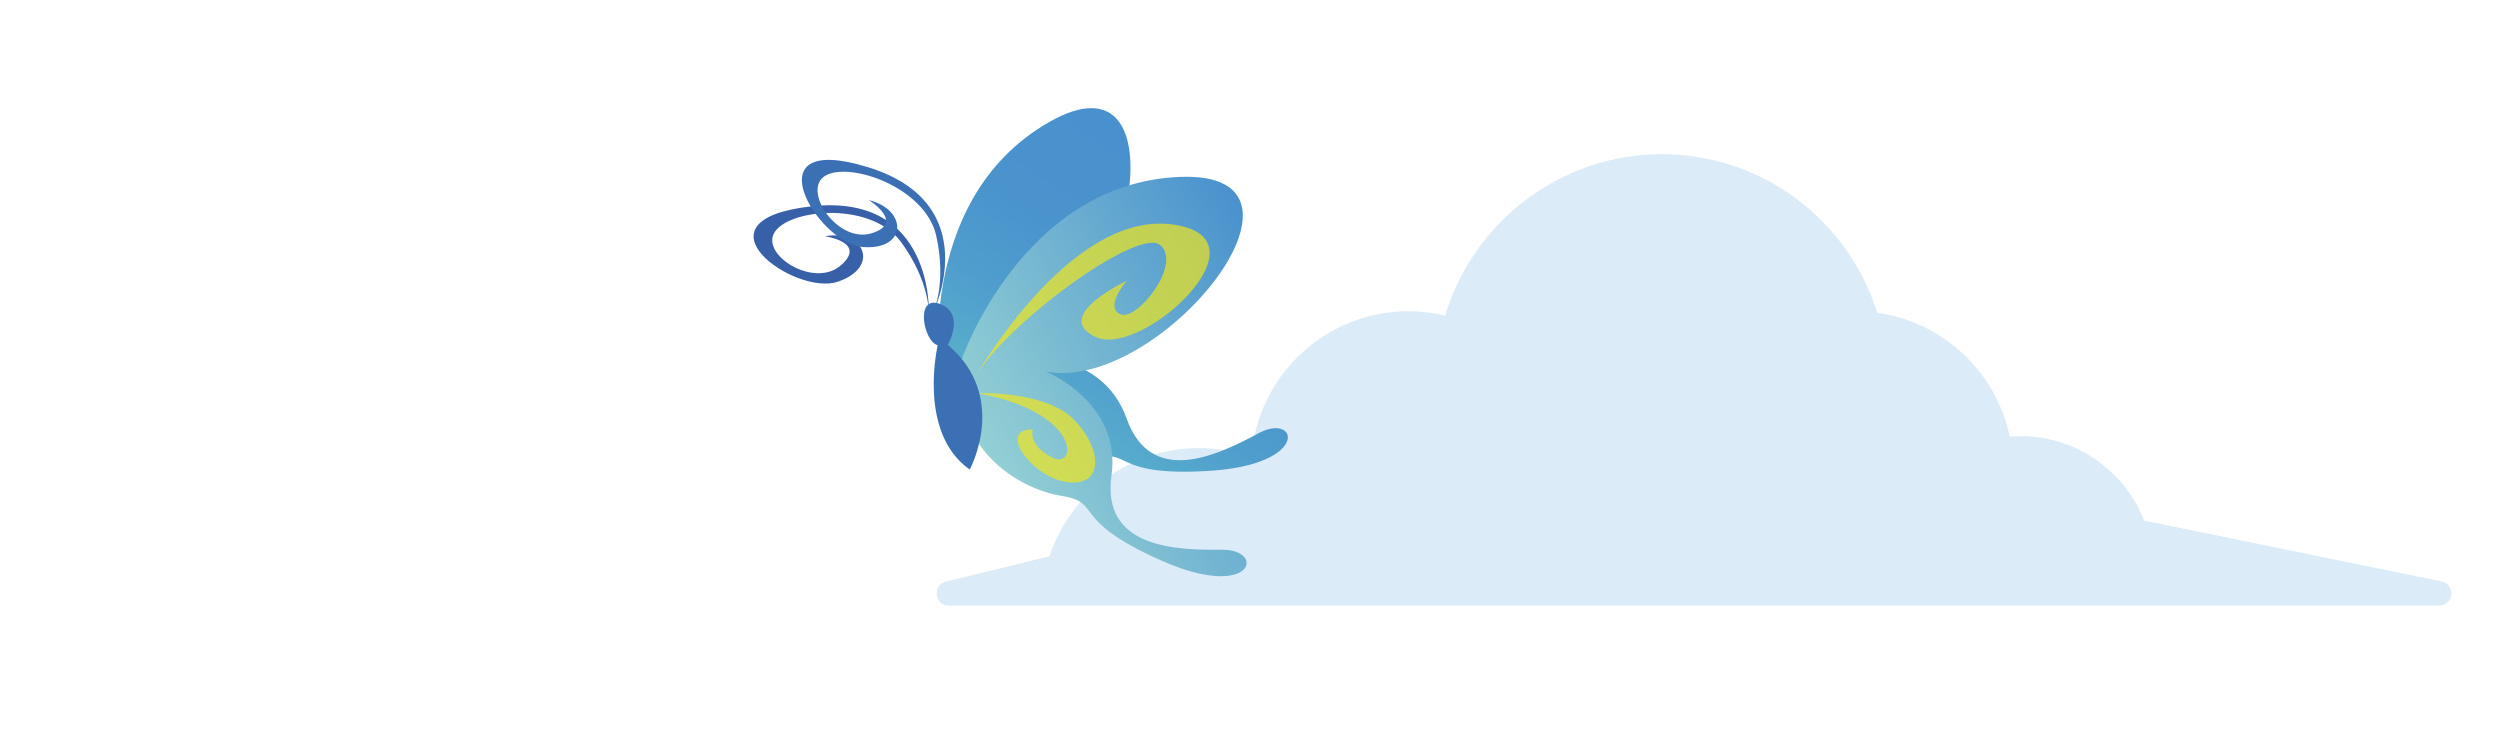 <?xml version="1.0" encoding="UTF-8"?> <svg xmlns="http://www.w3.org/2000/svg" xmlns:xlink="http://www.w3.org/1999/xlink" viewBox="0 0 1400 410"><defs><style> .cls-1 { fill-rule: evenodd; } .cls-1, .cls-2 { fill: #dbebf7; } .cls-3 { fill: #3c70b5; } .cls-4 { fill: none; } .cls-5 { fill: url(#_Безымянный_градиент_20); } .cls-6 { mix-blend-mode: multiply; opacity: .4; } .cls-7 { isolation: isolate; } .cls-8 { fill: #3860a9; } .cls-9 { fill: url(#_Безымянный_градиент_3); } .cls-10 { fill: #f3e61a; mix-blend-mode: color-dodge; opacity: .68; } .cls-11 { clip-path: url(#clippath); } </style><clipPath id="clippath"><rect class="cls-4" x="-447.7" y="-2670.95" width="2036.58" height="1332.15"></rect></clipPath><linearGradient id="_Безымянный_градиент_20" data-name="Безымянный градиент 20" x1="7112.75" y1="-2220.16" x2="7250.06" y2="-2082.85" gradientTransform="translate(8096.61 844.76) rotate(168.37) scale(1 -1)" gradientUnits="userSpaceOnUse"><stop offset="0" stop-color="#4991ce"></stop><stop offset=".35" stop-color="#4a93cd"></stop><stop offset=".6" stop-color="#4f9dcd"></stop><stop offset=".81" stop-color="#57accc"></stop><stop offset="1" stop-color="#62c1cb"></stop></linearGradient><linearGradient id="_Безымянный_градиент_3" data-name="Безымянный градиент 3" x1="9908.69" y1="596.28" x2="10045.99" y2="733.58" gradientTransform="translate(10418.93 2330.57) rotate(-164.01) scale(1 -1)" gradientUnits="userSpaceOnUse"><stop offset="0" stop-color="#4991ce"></stop><stop offset=".23" stop-color="#5aa0cf"></stop><stop offset="1" stop-color="#93d0d4"></stop></linearGradient></defs><g class="cls-7"><g id="_Слой_1" data-name="Слой 1"><g class="cls-11"><g class="cls-6"><g><g><path class="cls-2" d="M129.58,362.6s0,.09,0,.13c-.07,2.58-2.23,4.62-4.81,4.55l-61.23-1.71c-2.58-.07-4.69-2.12-4.55-4.81.07-2.58,2.23-4.62,4.81-4.55l61.23,1.71c2.54.07,4.55,2.15,4.55,4.67Z"></path><path class="cls-2" d="M64.38,250.79c0,1.32-.55,2.62-1.63,3.55l-21.78,18.71c-1.96,1.68-4.91,1.46-6.6-.5-1.68-1.96-1.46-4.91.5-6.6l21.78-18.71c1.96-1.68,4.91-1.46,6.6.5.76.88,1.13,1.97,1.13,3.05Z"></path><path class="cls-2" d="M153.26,265.25c0,.47-.07.95-.22,1.42l-3.6,11.29c-.78,2.46-3.41,3.82-5.88,3.04-2.46-.78-3.82-3.43-3.04-5.88l3.59-11.29c.78-2.46,3.41-3.82,5.88-3.04,1.99.63,3.26,2.47,3.26,4.46Z"></path><path class="cls-2" d="M75.22,55.14c0,.69-.15,1.39-.48,2.05l-22.61,46.12c-1.14,2.32-3.94,3.28-6.26,2.14-2.32-1.14-3.28-3.94-2.14-6.26l22.61-46.12c1.14-2.32,3.94-3.28,6.26-2.14,1.66.81,2.62,2.48,2.62,4.21Z"></path><path class="cls-2" d="M280.87,396.96c0,1.24-.49,2.48-1.46,3.4-1.88,1.78-4.84,1.69-6.61-.18l-25.85-27.33c-1.77-1.88-1.69-4.84.19-6.61,1.88-1.78,4.84-1.69,6.61.19l25.85,27.33c.85.9,1.28,2.06,1.28,3.21Z"></path><path class="cls-2" d="M189.34,77.21c0,.99-.31,1.99-.96,2.83-1.57,2.05-4.5,2.45-6.56.88l-22.73-17.33c-2.05-1.57-2.45-4.5-.88-6.56,1.57-2.05,4.5-2.45,6.56-.88l22.73,17.33c1.21.92,1.84,2.31,1.84,3.73Z"></path><path class="cls-2" d="M130.23,152.15c0,.63-.13,1.27-.4,1.89l-14.83,33.59c-1.04,2.36-3.81,3.43-6.17,2.39-2.36-1.04-3.43-3.81-2.39-6.17l14.83-33.59c1.04-2.36,3.81-3.43,6.17-2.39,1.75.77,2.79,2.49,2.79,4.28Z"></path><path class="cls-2" d="M291.64,285.23s0,.08,0,.12c-.06,2.58-2.21,4.62-4.8,4.56l-68.75-1.75c-2.59-.06-4.81-2.11-4.56-4.8.06-2.58,2.21-4.62,4.8-4.56l68.75,1.75c2.54.06,4.56,2.15,4.56,4.67Z"></path><path class="cls-2" d="M282.09,171.32c0,2.3-1.7,4.31-4.05,4.63l-59.42,8.08c-2.56.35-4.92-1.44-5.27-4-.37-2.57,1.44-4.92,4-5.27l59.42-8.08c2.56-.35,4.92,1.44,5.27,4.01.03.21.04.43.04.64Z"></path><path class="cls-2" d="M4.13,174.37c0,2.36-1.79,4.39-4.19,4.65l-43.31,4.55c-2.57.27-4.87-1.59-5.14-4.17-.24-2.56,1.59-4.87,4.17-5.14l43.31-4.55c2.57-.27,4.87,1.59,5.14,4.16.02.17.03.33.03.5Z"></path><path class="cls-2" d="M279.35,61.08v.1l-.4,20.07c-.05,2.58-2.19,4.64-4.77,4.58-2.58-.05-4.53-2.18-4.59-4.77l.4-20.07c.05-2.58,2.19-4.64,4.77-4.59,2.55.05,4.59,2.14,4.59,4.68Z"></path></g><g><path class="cls-2" d="M1442.44,362.6s0,.09,0,.13c-.07,2.58-2.23,4.62-4.81,4.55l-61.23-1.71c-2.58-.07-4.69-2.12-4.55-4.81.07-2.58,2.23-4.62,4.81-4.55l61.23,1.71c2.54.07,4.55,2.15,4.55,4.67Z"></path><path class="cls-2" d="M1200.36,121.89c0,.48-.08.98-.24,1.46l-12.32,37.4c-.81,2.45-3.45,3.79-5.91,2.98-2.45-.81-3.79-3.45-2.98-5.91l12.32-37.4c.81-2.45,3.45-3.79,5.91-2.98,1.97.65,3.22,2.48,3.22,4.44Z"></path><path class="cls-2" d="M356.11-18.48c0,.84-.23,1.69-.7,2.46l-14.74,23.83c-1.36,2.2-4.25,2.88-6.44,1.52-2.2-1.36-2.87-4.24-1.52-6.44l14.74-23.83c1.36-2.2,4.24-2.88,6.44-1.52,1.43.89,2.22,2.42,2.22,3.98Z"></path><path class="cls-2" d="M983.69,250.58c0,1.72-.95,3.37-2.59,4.19-2.31,1.15-5.12.21-6.27-2.1l-8.83-17.72c-1.16-2.31-.21-5.12,2.1-6.27,2.31-1.15,5.12-.21,6.27,2.1l8.83,17.72c.33.67.49,1.38.49,2.08Z"></path><path class="cls-2" d="M881.34,415.36c0,1.24-.49,2.49-1.47,3.41-1.88,1.77-4.84,1.68-6.61-.2l-8.39-8.91c-1.77-1.88-1.68-4.84.2-6.61,1.88-1.77,4.84-1.68,6.61.2l8.39,8.91c.85.9,1.27,2.06,1.27,3.21Z"></path><path class="cls-2" d="M363.11,331.6c0,1.69-.92,3.33-2.53,4.16-2.3,1.19-5.12.29-6.31-2l-16.23-31.35c-1.19-2.3-.29-5.12,2-6.31,2.3-1.19,5.12-.29,6.31,2l16.23,31.35c.36.69.52,1.42.52,2.15Z"></path><path class="cls-2" d="M814.36,39.32c0,.6-.12,1.21-.36,1.8l-11.02,26.46c-.99,2.39-3.73,3.51-6.12,2.52-2.39-.99-3.52-3.74-2.52-6.12l11.02-26.46c.99-2.38,3.73-3.51,6.12-2.52,1.8.75,2.88,2.49,2.88,4.32Z"></path><path class="cls-2" d="M401.43,404.16c0,1.69-.91,3.31-2.51,4.15l-51.95,27.18c-2.29,1.2-5.12.31-6.31-1.98-1.19-2.29-.31-5.12,1.98-6.31l51.95-27.18c2.29-1.2,5.12-.31,6.31,1.98.36.69.53,1.43.53,2.16Z"></path><path class="cls-2" d="M939.97,331.42c0,2.49-1.96,4.56-4.47,4.67l-17.16.76c-2.58.11-4.77-1.89-4.88-4.47-.07-2.56,1.88-4.77,4.47-4.88l17.16-.76c2.58-.11,4.77,1.89,4.88,4.47,0,.07,0,.14,0,.21Z"></path><path class="cls-2" d="M800.36,164.82c0,1.48-.7,2.93-2,3.84-2.12,1.48-5.04.96-6.52-1.16l-8.19-11.74c-1.48-2.12-.96-5.04,1.16-6.52,2.12-1.48,5.04-.96,6.52,1.16l8.19,11.74c.57.82.84,1.75.84,2.67Z"></path><path class="cls-2" d="M454.39,261.39c0,1.64-.86,3.23-2.39,4.08l-12.85,7.21c-2.25,1.27-5.1.46-6.37-1.79-1.27-2.25-.46-5.11,1.79-6.37l12.85-7.21c2.25-1.27,5.1-.46,6.37,1.79.41.72.6,1.51.6,2.28Z"></path><path class="cls-2" d="M982.63,413.23c0,.86-.24,1.73-.73,2.51l-10.99,17.29c-1.39,2.18-4.28,2.82-6.46,1.44-2.18-1.39-2.83-4.28-1.44-6.46l10.99-17.28c1.39-2.18,4.28-2.82,6.46-1.44,1.4.89,2.17,2.41,2.17,3.95Z"></path><path class="cls-2" d="M1288.05,316.93c0,2.06-1.36,3.94-3.44,4.51-2.49.68-5.06-.78-5.75-3.27l-12.32-44.85c-.69-2.48.78-5.06,3.27-5.75,2.49-.68,5.06.78,5.75,3.27l12.32,44.85c.11.41.17.83.17,1.24Z"></path><path class="cls-2" d="M1083.87,319.98c0,1.84-1.09,3.58-2.89,4.33l-39.57,16.35c-2.39.99-5.12-.15-6.11-2.54-.99-2.39.15-5.12,2.54-6.11l39.57-16.35c2.39-.99,5.12.15,6.11,2.54.24.58.36,1.19.36,1.78Z"></path><path class="cls-2" d="M1028.55,99.16c0,1.13-.41,2.27-1.23,3.16l-32.29,35.12c-1.75,1.9-4.71,2.03-6.61.28-1.9-1.75-2.02-4.71-.28-6.61l32.29-35.12c1.75-1.9,4.71-2.03,6.61-.28,1,.92,1.51,2.18,1.51,3.45Z"></path><path class="cls-2" d="M365.46,83.7c0,1.72-.95,3.38-2.6,4.2l-18.41,9.13c-2.31,1.15-5.12.2-6.27-2.11-1.15-2.32-.2-5.12,2.11-6.27l18.41-9.13c2.31-1.15,5.12-.2,6.27,2.11.33.67.49,1.38.49,2.07Z"></path><path class="cls-2" d="M1377.24,250.79c0,1.32-.55,2.62-1.63,3.55l-21.78,18.71c-1.96,1.68-4.91,1.46-6.6-.5-1.68-1.96-1.46-4.91.5-6.6l21.78-18.71c1.96-1.68,4.91-1.46,6.6.5.76.88,1.13,1.97,1.13,3.05Z"></path><path class="cls-2" d="M721.4,20.01c0,2.21-1.57,4.18-3.82,4.59l-37.13,6.92c-2.54.48-4.98-1.2-5.46-3.74-.48-2.54,1.2-4.98,3.74-5.46l37.13-6.92c2.54-.48,4.98,1.2,5.46,3.74.05.29.08.58.08.86Z"></path><path class="cls-2" d="M587.82,181.87c0,2.03-1.33,3.9-3.38,4.49l-61.76,17.86c-2.48.72-5.08-.71-5.79-3.19-.73-2.48.71-5.08,3.19-5.79l61.76-17.86c2.48-.72,5.08.71,5.79,3.19.13.43.19.87.19,1.3Z"></path><path class="cls-2" d="M1122.78,82c0,1.12-.4,2.25-1.22,3.15-1.74,1.91-4.7,2.05-6.61.31l-11.64-10.6c-1.91-1.74-2.05-4.7-.31-6.61,1.74-1.91,4.7-2.05,6.61-.31l11.64,10.6c1.01.92,1.53,2.19,1.53,3.46Z"></path><path class="cls-2" d="M917.9,148.85c0,.51-.09,1.03-.26,1.55-.85,2.44-3.52,3.72-5.96,2.87l-42.07-14.73c-2.44-.85-3.71-3.52-2.87-5.96.85-2.44,3.52-3.72,5.96-2.87l42.07,14.73c1.93.67,3.13,2.48,3.13,4.42Z"></path><path class="cls-2" d="M1246.63,386.73c0,.31-.03.62-.09.93-.51,2.53-2.98,4.17-5.51,3.66l-55.86-11.27c-2.53-.51-4.16-2.97-3.66-5.51.51-2.53,2.98-4.17,5.51-3.66l55.86,11.27c2.22.45,3.75,2.4,3.75,4.58Z"></path><path class="cls-2" d="M485.95,366.51c0,1.91-1.17,3.7-3.07,4.39-2.43.89-5.12-.35-6-2.78l-7.69-20.93c-.88-2.43.35-5.11,2.78-6.01,2.43-.89,5.12.35,6,2.78l7.69,20.93c.19.53.29,1.08.29,1.61Z"></path><path class="cls-2" d="M789.77,368.11c0,2.57-2.07,4.66-4.64,4.68-2.58.02-4.7-2.06-4.72-4.64l-.43-52.09c-.14-2.75,2.06-4.7,4.64-4.72,2.58-.02,4.7,2.06,4.72,4.64l.43,52.09v.04Z"></path><path class="cls-2" d="M616.32,72.78c0,1.5-.72,2.97-2.06,3.88l-13.54,9.17c-2.14,1.45-5.05.89-6.5-1.25-1.45-2.14-.89-5.05,1.25-6.5l13.54-9.17c2.14-1.45,5.05-.89,6.5,1.25.54.8.8,1.72.8,2.62Z"></path><path class="cls-2" d="M1099.45,183.65c0,1.17-.44,2.34-1.32,3.25l-28.69,29.65c-1.8,1.86-4.76,1.91-6.62.11-1.86-1.8-1.91-4.76-.11-6.62l28.69-29.65c1.8-1.86,4.76-1.91,6.62-.11.95.92,1.43,2.14,1.43,3.36Z"></path><path class="cls-2" d="M1276.35,60.6c0,1.34-.57,2.67-1.68,3.59-1.98,1.66-4.93,1.39-6.59-.59l-35.06-41.95c-1.66-1.98-1.39-4.93.59-6.59,1.98-1.66,4.93-1.39,6.59.59l35.06,41.95c.73.87,1.09,1.94,1.09,3Z"></path><path class="cls-2" d="M709.38,120.81c0,1.06-.35,2.12-1.08,2.99l-23.42,28.13c-1.65,1.99-4.6,2.26-6.59.6-1.99-1.65-2.26-4.61-.6-6.59l23.42-28.13c1.65-1.99,4.6-2.26,6.59-.6,1.11.92,1.69,2.26,1.69,3.6Z"></path><path class="cls-2" d="M690.17,331.97c0,1.11-.4,2.23-1.2,3.12l-8.66,9.64c-1.73,1.92-4.69,2.08-6.61.36-1.93-1.73-2.09-4.68-.36-6.61l8.66-9.64c1.73-1.92,4.69-2.08,6.61-.36,1.03.93,1.55,2.2,1.55,3.48Z"></path><path class="cls-2" d="M1045.78-8.3c0,1.5-.72,2.98-2.06,3.88l-25.38,17.12c-2.14,1.44-5.05.88-6.5-1.26-1.44-2.14-.88-5.05,1.26-6.49l25.38-17.12c2.14-1.44,5.05-.88,6.5,1.26.54.8.8,1.71.8,2.61Z"></path><path class="cls-2" d="M431.12,176.71c0,2.25-1.63,4.24-3.92,4.61-2.55.42-4.96-1.31-5.37-3.86l-6.55-40.11c-.41-2.54,1.31-4.95,3.86-5.37,2.55-.42,4.96,1.31,5.37,3.86l6.55,40.11c.04.26.06.51.06.76Z"></path><path class="cls-2" d="M1388.08,55.14c0,.69-.15,1.39-.48,2.05l-22.61,46.12c-1.14,2.32-3.94,3.28-6.26,2.14-2.32-1.14-3.28-3.94-2.14-6.26l22.61-46.12c1.14-2.32,3.94-3.28,6.26-2.14,1.66.81,2.62,2.48,2.62,4.21Z"></path><path class="cls-2" d="M880.22,240.56c0,1.31-.54,2.61-1.61,3.53l-29.34,25.52c-1.95,1.7-4.9,1.49-6.6-.46-1.7-1.95-1.49-4.91.46-6.6l29.34-25.52c1.95-1.7,4.91-1.49,6.6.46.77.89,1.15,1.98,1.15,3.07Z"></path><path class="cls-2" d="M596.7,357.86c0,1.86-1.12,3.62-2.95,4.35-2.4.95-5.12-.22-6.08-2.62l-24.74-62.17c-.95-2.4.21-5.12,2.62-6.08,2.4-.95,5.12.22,6.08,2.62l24.74,62.16c.23.57.33,1.15.33,1.73Z"></path><path class="cls-2" d="M926.99,28.32c0,.48-.08.97-.24,1.46l-5.79,17.7c-.8,2.46-3.44,3.79-5.9,2.99-2.45-.8-3.8-3.44-2.99-5.9l5.79-17.7c.8-2.46,3.44-3.79,5.9-2.99,1.97.64,3.23,2.48,3.23,4.45Z"></path><path class="cls-2" d="M350.96,208.99c0,1.6-.82,3.15-2.29,4.03-2.22,1.32-5.09.59-6.41-1.63l-9.8-16.49c-1.33-2.22-.59-5.09,1.63-6.41,2.22-1.32,5.09-.59,6.41,1.63l9.8,16.49c.45.75.66,1.57.66,2.39Z"></path><path class="cls-2" d="M759.63,223.61c0,1.3-.54,2.59-1.59,3.52l-21.98,19.34c-1.94,1.71-4.9,1.52-6.6-.42-1.7-1.94-1.52-4.9.42-6.6l21.98-19.34c1.94-1.71,4.9-1.52,6.6.42.78.89,1.17,1.99,1.17,3.09Z"></path><path class="cls-2" d="M658.98,240.67c0,1.58-.79,3.11-2.24,4l-13.17,8.05c-2.2,1.35-5.08.65-6.43-1.55-1.35-2.2-.65-5.08,1.55-6.43l13.17-8.06c2.2-1.35,5.08-.65,6.43,1.55.47.76.69,1.6.69,2.44Z"></path><path class="cls-2" d="M515.45,107.27c0,1.48-.69,2.93-1.99,3.84-2.12,1.48-5.03.97-6.52-1.14l-35.26-50.31c-1.49-2.12-.97-5.04,1.14-6.52,2.12-1.48,5.03-.97,6.52,1.14l35.26,50.31c.57.82.85,1.75.85,2.68Z"></path><path class="cls-2" d="M1186.98,256.2c0,1.55-.77,3.07-2.18,3.96l-23.11,14.58c-2.19,1.38-5.08.72-6.45-1.46-1.38-2.19-.72-5.08,1.46-6.45l23.11-14.58c2.19-1.38,5.08-.72,6.45,1.46.49.78.72,1.64.72,2.49Z"></path><path class="cls-2" d="M1316.99,174.37c0,2.36-1.79,4.39-4.19,4.65l-43.31,4.55c-2.57.27-4.87-1.59-5.14-4.17-.24-2.56,1.59-4.87,4.17-5.14l43.31-4.55c2.57-.27,4.87,1.59,5.14,4.16.02.17.03.33.03.5Z"></path></g></g></g></g><path class="cls-1" d="M1367.23,325.59l-166.46-34.05h-.05c-10.86-27.69-37.76-47.33-69.3-47.33-2.02,0-4.01.14-5.99.3-7.51-36.18-37.18-64.22-74.18-69.35-16.01-51.46-64.01-88.82-120.73-88.82s-105.66,38.13-121.18,90.39c-6.59-1.57-13.46-2.43-20.53-2.43-46.51,0-84.59,35.99-87.97,81.63-9.17-3.23-19.02-5-29.3-5-39.08,0-72.2,25.41-83.8,60.6l-57.91,14.11c-7.89,1.92-6.5,13.53,1.62,13.53h834.41c8.27,0,9.48-11.93,1.38-13.59Z"></path><g><path class="cls-5" d="M526.51,216.57s-16.1-104.13,61.04-148.23c77.15-44.1,45.65,112.99-16.2,131.46,0,0,45.68-4.38,59.56,34.57,13.88,38.95,51.93,20.04,74,8.2,22.07-11.83,29.17,17.51-27.47,21.1-56.64,3.58-43.36-13.82-66-6.23-22.64,7.59-67.53,5.74-84.94-40.88Z"></path><path class="cls-9" d="M538.18,202.11s33.99-99.73,122.79-103.05c88.8-3.32-11.92,121.28-75.28,108.98,0,0,42.5,17.29,36.75,58.24-5.75,40.95,36.73,41.82,61.77,41.57,25.04-.25,17.73,29.04-34.12,5.96-51.85-23.08-32.02-32.34-55.6-36.11-23.58-3.77-62.5-26.22-56.31-75.6Z"></path><path class="cls-10" d="M545.68,211.86s52.57-93.29,110.22-86.26c57.65,7.03-16.11,74.73-41.97,63.26-25.86-11.47,17.1-31.67,17.1-31.67,0,0-12.87,14.71-3.64,18.81,9.23,4.1,34.68-27.93,22.44-38.68-12.24-10.75-87.35,44.58-104.15,74.55Z"></path><path class="cls-10" d="M547.23,220.15s36.86-1.49,53.18,13.93c16.32,15.42,18.63,37.95-1.74,36.04-20.37-1.91-40.85-30.21-20.28-29.63,0,0-3.28,8.31,10.75,15.69,14.03,7.38,17.19-25.17-41.92-36.03Z"></path><path class="cls-8" d="M520.17,175.62s3.01-67.86-66.02-60.04c-69.03,7.82-8.95,50.31,14.97,42.2,23.92-8.11,15.08-29.39-7.23-25.49,0,0,24.08,3.37,8.86,16.43-15.22,13.06-46.15-6.71-36.44-19.43,9.71-12.72,53.82-16.05,70.14,6.07,16.31,22.12,15.74,40.26,15.74,40.26Z"></path><path class="cls-3" d="M522.53,175.12s29.97-60.96-36.4-81.48c-66.37-20.52-28.38,42.49-3.21,44.66,25.16,2.16,25.6-20.88,3.6-26.25,0,0,20.71,12.75,1.52,18.6-19.18,5.86-39.59-24.65-25.59-32.41,13.99-7.76,55.74,6.88,61.81,33.69,6.07,26.81-1.73,43.19-1.73,43.19Z"></path><path class="cls-3" d="M543.05,262.96s22.21-40.67-12.27-69.82c0,0,10.01-17.45-4.32-22.9-14.33-5.45-9.29,21.21-1.33,23.08,0,0-11.62,48.84,17.92,69.64Z"></path></g></g></g></svg> 